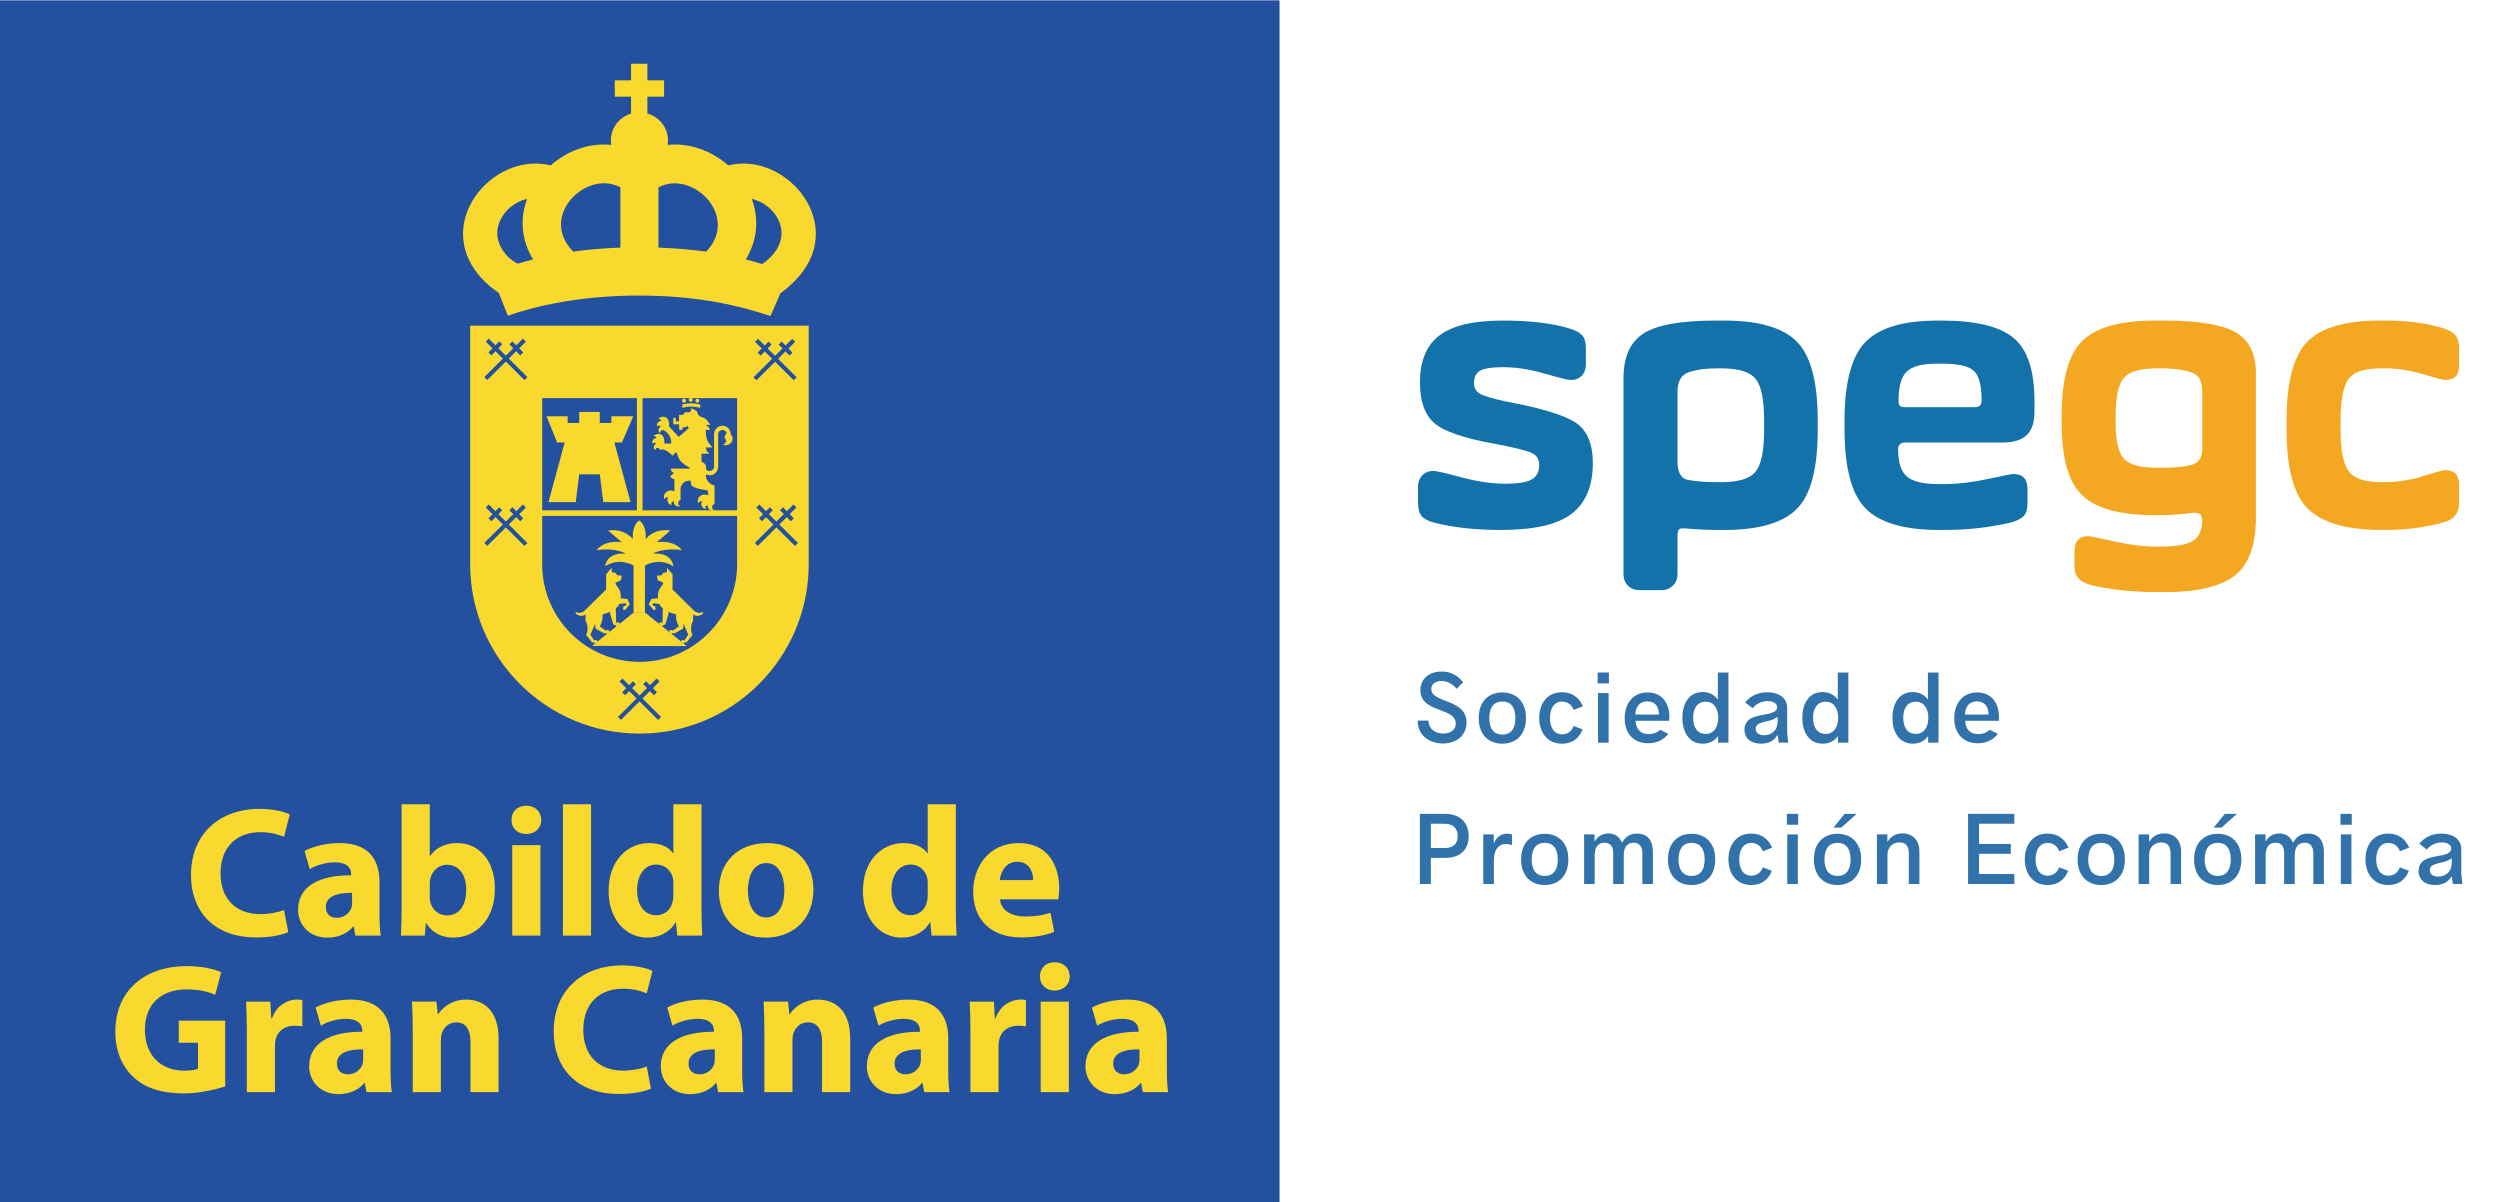 <?xml version="1.0" encoding="UTF-8" standalone="no"?>
<!-- Created with Inkscape (http://www.inkscape.org/) -->

<svg
   version="1.1"
   id="svg2"
   xml:space="preserve"
   width="1020.96"
   height="490.867"
   viewBox="0 0 1020.96 490.867"
   sodipodi:docname="SPEGC_Logo.eps"
   xmlns:inkscape="http://www.inkscape.org/namespaces/inkscape"
   xmlns:sodipodi="http://sodipodi.sourceforge.net/DTD/sodipodi-0.dtd"
   xmlns="http://www.w3.org/2000/svg"
   xmlns:svg="http://www.w3.org/2000/svg"><defs
     id="defs6" /><sodipodi:namedview
     id="namedview4"
     pagecolor="#ffffff"
     bordercolor="#666666"
     borderopacity="1.0"
     inkscape:pageshadow="2"
     inkscape:pageopacity="0.0"
     inkscape:pagecheckerboard="0" /><g
     id="g8"
     inkscape:groupmode="layer"
     inkscape:label="ink_ext_XXXXXX"
     transform="matrix(1.333,0,0,-1.333,0,490.867)"><g
       id="g10"
       transform="scale(0.1)"><path
         d="M 0,3681.48 H 3920.05 V 0 H 0 v 3681.48"
         style="fill:#2351a0;fill-opacity:1;fill-rule:evenodd;stroke:none"
         id="path12" /><path
         d="m 4715.62,2257.63 c 0,18.24 -8.33,30.94 -24.99,38.08 -16.66,7.14 -54.35,16.25 -113.06,27.37 -92.82,16.66 -153.93,37.67 -183.26,63.07 -29.37,25.38 -44.04,67.03 -44.04,124.95 0,65.85 20.03,113.84 60.1,144 40.05,30.14 104.52,45.22 193.38,45.22 84.88,0 153.91,-8.33 207.07,-24.99 17.44,-5.56 29.76,-12.49 36.9,-20.82 7.13,-8.33 10.7,-21.63 10.7,-39.87 v -48.79 c 0,-14.28 -4.16,-25.79 -12.49,-34.51 -8.33,-8.74 -19.64,-13.09 -33.92,-13.09 -7.94,0 -34.51,6.54 -79.73,19.63 -45.22,13.09 -87.67,19.64 -127.34,19.64 -34.12,0 -57.53,-3.58 -70.21,-10.71 -12.7,-7.14 -19.04,-19.84 -19.04,-38.09 0,-14.28 5.95,-24.99 17.86,-32.12 11.89,-7.15 38.07,-15.09 78.53,-23.81 111.07,-20.64 183.46,-42.84 217.19,-66.64 33.71,-23.8 50.57,-64.26 50.57,-121.39 0,-70.62 -21.42,-122.57 -64.26,-155.89 -42.83,-33.32 -115.04,-49.98 -216.58,-49.98 -80.15,0 -148.76,7.53 -205.88,22.61 -18.27,4.76 -30.94,11.49 -38.09,20.23 -7.14,8.72 -10.7,22.61 -10.7,41.65 v 48.79 c 0,13.48 4.34,24.79 13.08,33.92 8.72,9.11 20.24,13.68 34.51,13.68 7.92,0 36.3,-6.54 85.09,-19.63 48.79,-13.09 93.42,-19.64 133.88,-19.64 40.47,0 68.03,4.56 82.71,13.69 14.67,9.11 22.02,23.6 22.02,43.44"
         style="fill:#1372a9;fill-opacity:1;fill-rule:nonzero;stroke:none"
         id="path14" /><path
         d="m 5139.26,2268.33 c 0,-32.54 10.3,-51.17 30.94,-55.93 25.38,-4.76 55.13,-7.14 89.25,-7.14 h 14.28 c 52.36,0 87.27,10.71 104.73,32.14 17.44,21.42 26.18,63.85 26.18,127.33 v 29.75 c 0,62.66 -8.54,104.91 -25.59,126.74 -17.07,21.81 -52.17,32.72 -105.32,32.72 h -14.28 c -32.54,0 -59.91,-3.57 -82.12,-10.7 -25.4,-7.14 -38.07,-27.38 -38.07,-60.7 z m -48.79,-393.9 h -67.83 c -14.29,0 -26,4.57 -35.11,13.69 -9.13,9.12 -13.69,20.82 -13.69,35.1 v 600.97 c 0,65.05 20.62,110.68 61.88,136.86 41.24,26.18 114.25,39.27 218.97,39.27 h 28.56 c 104.73,0 178.51,-21.42 221.35,-64.26 42.84,-42.84 64.27,-123.38 64.27,-241.58 v -29.75 c 0,-118.22 -21.43,-198.74 -64.27,-241.58 -42.84,-42.84 -116.62,-64.26 -221.35,-64.26 h -19.04 c -29.36,0 -63.87,1.6 -103.54,4.76 -8.74,0.8 -14.48,-0.39 -17.25,-3.57 -2.78,-3.16 -4.16,-9.11 -4.16,-17.86 v -119 c 0,-14.28 -4.77,-25.98 -14.28,-35.1 -9.52,-9.12 -21.03,-13.69 -34.51,-13.69"
         style="fill:#1372a9;fill-opacity:1;fill-rule:nonzero;stroke:none"
         id="path16" /><path
         d="m 5816.39,2455.17 c 0,-7.94 1.37,-13.29 4.17,-16.07 2.77,-2.78 8.12,-4.16 16.06,-4.16 h 213.02 c 14.28,0 21.42,6.73 21.42,20.23 0,45.22 -7.74,75.37 -23.21,90.44 -15.47,15.07 -47.8,22.62 -96.98,22.62 h -17.85 c -44.45,0 -74.98,-8.15 -91.64,-24.4 -16.66,-16.27 -24.99,-45.81 -24.99,-88.66 z m 123.77,-396.28 c -106.33,0 -181.1,21.81 -224.33,65.45 -43.25,43.62 -64.85,124.96 -64.85,243.96 v 23.8 c 0,118.21 21.41,199.13 64.25,242.77 42.85,43.62 116.63,65.45 221.35,65.45 h 11.91 c 103.92,0 177.31,-17.66 220.15,-52.95 42.84,-35.32 64.27,-100.17 64.27,-194.58 v -29.75 c 0,-34.92 -8.14,-59.71 -24.4,-74.37 -16.27,-14.7 -41.06,-22.02 -74.38,-22.02 h -297.51 c -14.28,0 -21.42,-7.14 -21.42,-21.42 0,-39.68 8.92,-67.24 26.77,-82.71 17.85,-15.47 50.58,-23.21 98.19,-23.21 h 17.85 c 38.86,0 82.5,5.15 130.9,15.47 48.39,10.31 74.57,15.47 78.54,15.47 29.35,0 44.03,-15.08 44.03,-45.22 v -45.22 c 0,-18.26 -4.16,-31.35 -12.5,-39.27 -8.33,-7.94 -21.23,-14.28 -38.67,-19.04 -64.25,-15.08 -131.71,-22.61 -202.3,-22.61 h -17.85"
         style="fill:#1372a9;fill-opacity:1;fill-rule:nonzero;stroke:none"
         id="path18" /><path
         d="m 6716.06,2258.82 c 20.61,6.33 30.93,22.6 30.93,48.79 v 170.17 c 0,20.63 -2.97,35.7 -8.92,45.23 -5.95,9.51 -16.87,16.66 -32.73,21.42 -23.02,6.33 -49.98,9.51 -80.92,9.51 h -14.28 c -52.37,0 -86.88,-9.72 -103.54,-29.15 -16.66,-19.45 -24.99,-58.52 -24.99,-117.22 v -19.04 c 0,-55.54 8.33,-92.64 24.99,-111.27 16.66,-18.65 51.17,-27.96 103.54,-27.96 h 14.28 c 39.66,0 70.21,3.15 91.64,9.52 z m -105.92,-390.35 c -76.97,0 -144.8,7.15 -203.5,21.43 -17.46,4.77 -30.34,11.5 -38.67,20.24 -8.33,8.73 -12.5,22.2 -12.5,40.44 v 44.05 c 0,30.15 14.67,45.22 44.03,45.22 3.96,0 29.75,-5.36 77.36,-16.07 47.59,-10.72 91.63,-16.07 132.09,-16.07 h 8.33 c 46,0 78.73,5.35 98.18,16.07 19.43,10.71 29.93,30.75 31.53,60.1 0,11.9 -2.18,19.63 -6.54,23.2 -4.37,3.57 -12.5,4.95 -24.39,4.17 -34.93,-4.76 -67.45,-7.14 -97.59,-7.14 h -16.66 c -104.73,0 -178.51,19.82 -221.35,59.5 -42.84,39.66 -64.26,113.83 -64.26,222.54 v 22.61 c 0,112.64 21.42,189.4 64.26,230.28 42.84,40.85 116.62,61.28 221.35,61.28 h 35.7 c 103.13,-0.8 174.53,-13.3 214.21,-37.48 39.66,-24.21 59.5,-65.27 59.5,-123.17 v -441.51 c 0,-86.46 -21.82,-146.38 -65.45,-179.7 -43.64,-33.32 -114.25,-49.99 -211.83,-49.99 h -23.8"
         style="fill:#f4a821;fill-opacity:1;fill-rule:nonzero;stroke:none"
         id="path20" /><path
         d="m 7306.32,2058.89 h -9.51 c -106.33,0 -181.49,21.42 -225.52,64.26 -44.03,42.84 -66.05,123.36 -66.05,241.58 v 29.75 c 0,118.2 21.42,198.74 64.26,241.58 42.84,42.84 116.62,64.26 221.35,64.26 h 15.47 c 69.8,0 129.72,-7.94 179.7,-23.8 17.44,-5.56 29.75,-12.7 36.89,-21.42 7.14,-8.74 10.71,-21.83 10.71,-39.27 v -55.93 c 0,-27.78 -14.28,-41.65 -42.84,-41.65 -5.56,0 -28.17,5.94 -67.83,17.85 -39.69,11.9 -78.55,17.84 -116.63,17.84 h -11.9 c -50.78,0 -84.1,-11.11 -99.96,-33.32 -15.89,-22.21 -23.81,-65.45 -23.81,-129.71 v -23.8 c 0,-63.48 8.33,-106.33 25,-128.53 16.66,-22.21 49.58,-33.32 98.77,-33.32 h 11.9 c 38.87,0 77.95,6.14 117.23,18.45 39.26,12.29 61.67,18.44 67.23,18.44 28.56,0 42.84,-14.69 42.84,-44.03 V 2141 c 0,-30.16 -15.07,-49.59 -45.22,-58.31 -54.74,-15.88 -115.43,-23.8 -182.08,-23.8"
         style="fill:#f4a821;fill-opacity:1;fill-rule:nonzero;stroke:none"
         id="path22" /><path
         d="m 2034.57,3436.33 v -50.1 h -51.26 v -51.46 c 36.48,-10.54 63.2,-43.09 63.2,-83 0,-4.49 -0.34,-8.94 -1.02,-13.26 67.86,7.14 135.03,-18.58 185.6,-62.76 179.94,44.72 372.8,-186.62 202.21,-355.61 0,0 -12.22,-12.09 -20.62,-19.21 -7.08,-6.07 -18.06,-14.24 -21.78,-17.04 l -30.36,-69.56 c -96.13,31.77 -221.44,62.35 -401.65,62.61 -179.34,0.27 -319.44,-32.26 -403.11,-61.62 l -27.71,69.78 c -3.41,2.38 -15.92,11.21 -23.93,17.76 -7.86,6.44 -19.47,17.28 -19.47,17.28 -170.63,168.99 22.23,400.33 202.18,355.61 50.56,44.18 117.74,69.9 185.6,62.76 -0.67,4.32 -1.03,8.77 -1.03,13.26 0,39.41 26.04,71.64 61.85,82.61 v 51.85 h -49.81 v 50.1 h 49.81 v 50.9 h 50.04 v -50.9 z m 299.9,-562.86 c 4.11,2.62 8.81,5.82 12.32,8.64 5.43,4.39 13.16,12.07 13.16,12.07 74.07,73.3 16.07,162.27 -56.96,179.09 21.54,-57.61 19.78,-123.36 -18.22,-185.61 17.2,-4.41 33.74,-9.16 49.7,-14.19 z m -171.13,38 c 104.54,108.19 -42.61,252.66 -146.03,196.9 V 2923.8 c 52.95,-1.83 101.41,-6.11 146.03,-12.33 z m -577.25,-36.88 c 15.16,4.51 30.87,8.86 47.15,12.97 -38.03,62.26 -39.84,128.04 -18.32,185.71 -72.96,-16.82 -130.96,-105.79 -56.94,-179.09 0,0 7.49,-6.79 12.73,-10.52 4.57,-3.25 11.32,-6.93 15.38,-9.07 z m 314.55,49.3 v 184.5 c -103.96,56.2 -252.05,-88.46 -144.4,-196.86 44.07,6.22 91.97,10.57 144.4,12.36"
         style="fill:#f9d92d;fill-opacity:1;fill-rule:nonzero;stroke:none"
         id="path24" /><path
         d="m 1448.34,1954.04 c 0,5.21 0,722.72 0,722.72 h 1021.41 c 0,0 0,-712.91 0,-722.72 0,-282.33 -228.06,-511.24 -510.36,-511.24 -282.39,0 -511.05,228.91 -511.05,511.24"
         style="fill:#f9d92d;fill-opacity:1;fill-rule:nonzero;stroke:none"
         id="path26" /><path
         d="m 1456.23,2668.87 v -714.84 c 0,-277.54 225.72,-503.35 503.16,-503.35 277.07,0 502.48,225.81 502.48,503.35 v 714.84 z m 503.16,-1233.96 c -286.14,0 -518.93,232.88 -518.93,519.12 v 730.61 h 1037.18 v -730.61 c 0,-286.24 -232.48,-519.12 -518.25,-519.12"
         style="fill:#f9d92d;fill-opacity:1;fill-rule:nonzero;stroke:none"
         id="path28" /><path
         d="m 1643.88,2480.02 h 631.61 l 0.05,-525.18 c 0,-174.38 -141.34,-317.37 -315.84,-317.37 -174.44,0 -315.84,141.39 -315.84,315.83 v 1.54 l 0.02,525.18"
         style="fill:#f9d92d;fill-opacity:1;fill-rule:nonzero;stroke:none"
         id="path30" /><path
         d="M 1966.66,2101.74 H 1661.11 V 1953.3 c 0,-164.9 133.67,-298.59 298.59,-298.59 164.83,0 298.6,135.18 298.6,300.13 v 146.9 h -291.64"
         style="fill:#2351a0;fill-opacity:1;fill-rule:nonzero;stroke:none"
         id="path32" /><path
         d="m 2012.72,1918.82 13.81,1.24 5.15,7.24 11.57,2.29 v 13.21 l 17.13,-19.5 v -46.99 l 67.07,-65.9 c 4.21,-3.19 7.18,-4.49 12.4,-5.41 5.64,-0.98 7.13,0.34 12.53,2.2 1.76,-0.2 2.21,-2.56 0.88,-4.36 -1.91,-2.93 -5.09,-4.35 -8.94,-5.74 -4.72,-1.68 -9.19,-1.97 -13.3,-0.69 -3.21,0.96 -4.94,1.69 -7.6,3.67 v -19.67 c -4.26,-7.51 -5.73,-12.68 -6.08,-21.36 -0.35,-8.65 0.77,-14 4.48,-21.82 l -18.5,-23.02 c -1.83,0.56 -3.11,0.56 -4.93,0 -2.04,-0.73 -3.19,-1.69 -4.23,-3.48 l -7.71,6.52 c 0.56,1.93 1.65,3.06 3.55,3.77 2.34,0.82 4.43,1.6 6.22,-1.69 l 12.26,18.81 -14.32,33.57 -1.4,-15.27 -26.98,-14.83 c -1.26,1.44 -2.94,1.89 -4.7,1.27 -1.69,-0.57 -2.66,-1.8 -2.87,-3.55 l -8.52,7.62 c 0.27,2.41 1.52,4.09 3.79,4.96 2.63,0.99 5.97,0.85 6.9,-2.06 l 19.2,13.12 c -3.24,8.03 -6.33,14.03 -7.51,20.9 -0.99,6.02 -0.9,10.82 -0.67,16.44 -7.5,1.62 -11.71,2.91 -18.82,5.85 -2.97,1.23 -2.62,0.68 -5.5,2.16 l 1.74,-3.77 -10.54,-35.62 c -1.98,0.09 -3.22,-0.2 -4.92,-1.2 -1.95,-1.16 -3.77,-2.13 -4.63,-4.21 l -9.53,7.78 c 0.26,2.58 1.21,4.25 3.75,4.83 1.92,0.43 3.64,-0.43 4.72,-1.95 1.01,0.21 1.35,0.3 1.92,0.39 l 1.18,44.33 c -2.9,1.9 -4.41,3.32 -6.56,6.07 -1.95,2.51 -2.85,4.1 -4.03,7.04 l -18.73,2.39 -3.1,-3.34 3.33,-5.17 5.2,-0.22 1.83,-11.7 h -6.79 l -14.36,17.32 8.05,16.21 20.14,2.07 c -0.72,7.62 -0.4,12.12 1.36,19.53 2.81,12.14 12.24,16.7 15.16,28.12 l -17.24,7.55 -2.31,14.05"
         style="fill:#f9d92d;fill-opacity:1;fill-rule:evenodd;stroke:none"
         id="path34" /><path
         d="m 1957.92,2087.78 c 0,0 -22.13,-12.72 -19.07,-57.08 0,0 -24.36,34.31 -75.7,26.36 l 41.48,-35.48 c -56.32,6.6 -76.8,-24.49 -76.8,-24.49 59.81,8.37 89.4,-10.91 89.4,-10.91 -61.17,4.61 -63.07,-38.44 -63.07,-38.44 44.1,28.31 86.86,2.24 86.86,2.24 l 0.08,-144.68 h 34.75 l 0.09,144.68 c 0,0 42.74,26.07 86.85,-2.24 0,0 -1.89,43.05 -63.06,38.44 0,0 29.57,19.28 89.41,10.91 0,0 -20.5,31.09 -76.83,24.49 l 41.48,35.48 c -51.33,7.95 -75.67,-26.36 -75.67,-26.36 3.05,44.36 -19.12,57.08 -19.12,57.08 h -1.08"
         style="fill:#f9d92d;fill-opacity:1;fill-rule:evenodd;stroke:none"
         id="path36" /><path
         d="m 1904.62,1918.82 -13.8,1.24 -5.17,7.24 -11.57,2.29 v 13.21 l -17.1,-19.5 v -46.99 l -67.07,-65.9 c -4.21,-3.19 -7.24,-4.49 -12.43,-5.41 -5.61,-0.98 -7.11,0.34 -12.49,2.2 -1.77,-0.2 -2.24,-2.56 -0.89,-4.36 1.93,-2.93 5.11,-4.35 8.91,-5.74 4.75,-1.68 9.24,-1.97 13.33,-0.69 3.17,0.96 4.94,1.69 7.56,3.67 v -19.67 c 4.3,-7.51 5.77,-12.68 6.11,-21.36 0.33,-8.65 -0.76,-14 -4.48,-21.82 l 18.49,-23.02 c 1.85,0.56 3.12,0.56 4.93,0 2.04,-0.73 3.17,-1.69 4.26,-3.48 l 7.67,6.52 c -0.54,1.93 -1.62,3.06 -3.55,3.77 -2.34,0.82 -4.4,1.6 -6.21,-1.69 l -12.25,18.81 14.34,33.57 1.38,-15.27 26.99,-14.83 c 1.24,1.44 2.92,1.89 4.7,1.27 1.68,-0.57 2.63,-1.8 2.85,-3.55 l 8.52,7.62 c -0.24,2.41 -1.53,4.09 -3.8,4.96 -2.58,0.99 -5.94,0.85 -6.87,-2.06 l -19.2,13.12 c 3.23,8.03 6.32,14.03 7.47,20.9 1.02,6.02 0.93,10.82 0.72,16.44 7.51,1.62 11.69,2.91 18.81,5.85 2.97,1.23 2.6,0.68 5.48,2.16 l -1.72,-3.77 10.53,-35.62 c 1.99,0.09 3.23,-0.2 4.91,-1.2 1.96,-1.16 3.77,-2.13 4.63,-4.21 l 9.55,7.78 c -0.26,2.58 -1.21,4.25 -3.77,4.83 -1.9,0.43 -3.62,-0.43 -4.72,-1.95 -1.03,0.21 -1.33,0.3 -1.92,0.39 l -1.15,44.33 c 2.88,1.9 4.39,3.32 6.55,6.07 1.93,2.51 2.84,4.1 4,7.04 l 18.75,2.39 3.08,-3.34 -3.34,-5.17 -5.16,-0.22 -1.87,-11.7 h 6.81 l 14.31,17.32 -8,16.21 -20.12,2.07 c 0.71,7.62 0.4,12.12 -1.36,19.53 -2.83,12.14 -12.3,16.7 -15.14,28.12 l 17.21,7.55 2.3,14.05"
         style="fill:#f9d92d;fill-opacity:1;fill-rule:evenodd;stroke:none"
         id="path38" /><path
         d="m 2104.05,1703.08 -290.06,0.63 127.34,102.11 h 34.7 l 128.02,-102.74"
         style="fill:#f9d92d;fill-opacity:1;fill-rule:nonzero;stroke:none"
         id="path40" /><path
         d="m 1968.52,2462.72 h 289.74 V 2119 h -289.74 v 343.72"
         style="fill:#2351a0;fill-opacity:1;fill-rule:nonzero;stroke:none"
         id="path42" /><path
         d="m 1661.15,2462.72 h 290.1 V 2119 h -290.1 v 343.72"
         style="fill:#2351a0;fill-opacity:1;fill-rule:nonzero;stroke:none"
         id="path44" /><path
         d="m 1893.22,1485.98 118.38,117.69 9.09,-9.06 -118.41,-117.75 -9.06,9.12"
         style="fill:#2351a0;fill-opacity:1;fill-rule:nonzero;stroke:none"
         id="path46" /><path
         d="m 1979.36,1595.37 33.17,-33.92 -9.17,-8.99 -33.14,33.93 9.14,8.98"
         style="fill:#2351a0;fill-opacity:1;fill-rule:nonzero;stroke:none"
         id="path48" /><path
         d="m 1906.9,1603.67 118.37,-117.72 -9.04,-9.09 -118.38,117.73 9.05,9.08"
         style="fill:#2351a0;fill-opacity:1;fill-rule:nonzero;stroke:none"
         id="path50" /><path
         d="m 1948.29,1586.39 -33.1,-33.93 -9.2,8.96 33.12,33.95 9.18,-8.98"
         style="fill:#2351a0;fill-opacity:1;fill-rule:nonzero;stroke:none"
         id="path52" /><path
         d="m 1806.05,2420.35 h -31.44 v -33.94 h -35.57 v 20.71 h -64.54 l 32.27,-80.27 h 23.17 l -49.65,-182.75 h 83.6 l 10.72,85.11 h 31.44 31.43 l 10.74,-85.11 h 83.58 l -49.68,182.75 h 23.25 l 34.75,80.27 h -67.05 v -20.71 h -35.59 v 33.94 h -31.43"
         style="fill:#f9d92d;fill-opacity:1;fill-rule:evenodd;stroke:none"
         id="path54" /><path
         d="m 2035.06,2323.57 h 21.24 c 0.49,9.1 -0.78,14.77 -5.09,22.78 -4,7.55 -7.67,11.5 -14.83,16.15 -2.53,2.26 -5.27,2.75 -8.51,1.71 -4.17,-1.33 -6.6,-5.26 -5.93,-9.59 -3,3.23 -5.06,7.05 -4.23,12.51 0.57,3.74 3.03,6.47 6.76,8.26 -1.16,2.17 -3.02,3.26 -5.5,3.21 -2.5,-0.07 -4.29,-1.27 -5.35,-3.53 -1.69,4.52 -1.23,8.33 1.55,12.27 2.73,3.88 6.02,5.6 10.76,5.63 -0.45,2.13 -1.27,3.41 -3.04,4.64 -2.06,1.51 -3.95,1.84 -6.44,1.18 5.26,6.22 13.32,8.27 21.15,6.03 13.48,-3.86 12.6,-24.28 11.72,-28.41 l 30.05,-32.59 31,26.88 -3.82,6.33 c -2.65,-1.59 -4.29,-2.3 -7.23,-3.16 -3.22,-0.96 -5.16,-1.23 -8.55,-1.27 v -6.95 h -10.14 v 16.78 h -18 v 19.78 l 7.6,0.14 v -10.78 h 10.1 v 19.62 h 12.01 l 6,8.22 h 15.19 c 0,0 2.43,2.83 3.3,5.05 1.17,2.77 1.13,7.6 1.13,7.6 l 16.73,-8.85 c 0,0 2.27,-8.13 5.4,-12.34 5.68,-7.71 14.15,-5.8 21.52,-12.03 6.97,-5.83 14.87,-18 14.87,-18 h -14.87 c 0,0 6.07,-3.36 8.83,-6.64 2.52,-3.02 4.74,-8.86 4.74,-8.86 h -12.95 c 0,0 -0.26,-19.07 4.13,-30.06 4.11,-10.45 16.42,-23.7 16.42,-23.7 h -20.27 c 0,0 0.62,-6.06 2.25,-9.5 2.29,-4.71 9.15,-9.79 9.15,-9.79 h -24.65 v -24.68 c 0,0 8.36,-3.08 11.38,-7.94 3.55,-5.67 2.56,-15.44 2.56,-15.44 3.25,-3.62 6.73,-4.99 11.6,-4.57 6.95,0.62 12.76,5.35 12.75,12.44 v 100.27 c 0,14.55 12.63,26.51 27.18,25.63 13.84,-0.87 24.38,-12.38 24.02,-26.27 4.47,-4.74 6.04,-9.34 5.39,-15.79 -1.28,-13.09 -18.2,-22.06 -29.72,-15.84 5.24,1.67 8.32,4.84 9.81,10.12 1.62,5.81 -5.58,9.03 -4.13,14.88 1.05,4.21 2.74,6.68 6.34,9.19 -1.1,5.92 -5.11,9.84 -11.07,10.72 -7.54,1.15 -14.75,-4.7 -15.19,-12.32 V 2252.1 c -0.39,-9.33 -5.53,-18.32 -14.86,-23.47 -6.56,-3.62 -15.7,-2.41 -22.6,0.33 -0.38,-8.87 1.11,-15.25 6.77,-21.76 6.33,-7.21 11.52,-9.98 19.63,-12.64 v -56.17 c -3.91,-1.02 -6.3,-3.45 -7.23,-7.4 -1.24,-5.11 1.42,-10.1 6.37,-11.9 -5.21,-1.22 -10.35,-1.03 -15.52,3.13 -3.55,2.82 -4.96,7 -4.48,11.96 -3.04,0.09 -5.24,-1.21 -6.65,-3.81 -1.45,-2.64 -1.29,-5.21 0.41,-7.65 -5.71,0.93 -9.35,3.71 -11.76,8.96 -2.4,5.13 -2.22,9.58 0.57,14.5 -2.45,0.84 -4.31,0.75 -6.66,-0.35 -2.77,-1.27 -4.27,-3.02 -5.04,-5.98 -3.28,9.19 -0.54,18.19 7.36,23.92 7.56,5.5 20.18,3.79 23.95,0.43 l -2.52,15.82 c -7.11,1.35 -35.83,4.39 -47.11,13.1 -4.58,3.51 -4.12,9.75 -4.12,16.3 -8.15,1.11 -15.86,-0.24 -22.77,-6.35 -5.38,-4.73 -7.73,-9.03 -8.86,-16.11 l -0.08,-35.97 c -3.85,-1.22 -6.11,-3.71 -6.98,-7.67 -1.13,-5.14 1.5,-10 6.38,-11.9 -5.16,-1.22 -10.36,-1.04 -15.51,3.09 -3.55,2.86 -4.95,7 -4.48,11.96 -2.99,0.12 -5.23,-1.18 -6.64,-3.8 -1.41,-2.62 -1.29,-5.21 0.41,-7.63 -5.68,0.92 -9.34,3.7 -11.78,8.92 -2.4,5.16 -2.17,9.61 0.59,14.55 -2.45,0.82 -4.26,0.72 -6.67,-0.36 -2.76,-1.24 -4.23,-3.03 -5.03,-5.99 -3.33,9.17 -0.57,18.21 7.36,23.92 7.44,5.35 19.69,3.9 23.47,0.53 v 37.55 c -3.08,0.46 -4.84,1.16 -7.42,2.92 -2.69,1.86 -4.01,3.37 -5.56,6.27 l 12.66,10.1 c 0,0 -5.46,0.91 -7.27,3.5 -3.26,4.61 -3.14,9.81 -3.14,9.81 h 56.96 v 3.61 c -11.93,5.89 -16.02,8.74 -26.32,18.2 -5.73,5.27 -12.49,23.37 -12.96,28.14 -2.87,-0.94 -4.44,-1.82 -6.76,-3.73 -2.54,-2.13 -3.62,-4.5 -5.25,-6.71 -9.11,8.42 -18.74,16.03 -26.24,18.33 -5.45,1.68 -8.96,1.24 -14.57,0.31 0,1.38 0.16,2.07 -0.23,3.12 -2.53,2.27 -3.87,3.15 -7.1,2.11 -4.16,-1.31 -6.1,-3.83 -5.45,-8.16 -3.03,3.24 -5.04,7.05 -4.22,12.49 0.57,3.75 2.97,6.49 6.77,8.24 -1.15,2.21 -3.02,3.28 -5.51,3.22 -2.5,-0.07 -4.31,-1.25 -5.34,-3.51 -1.69,4.5 -1.25,8.3 1.54,12.26 2.71,3.87 6.01,5.59 10.76,5.62 -0.45,2.13 -1.29,3.4 -3.05,4.66 -2.07,1.5 -3.98,1.83 -6.41,1.16 5.21,6.25 13.31,8.27 21.14,6.03 13.47,-3.85 12.81,-24.44 11.93,-28.58"
         style="fill:#f9d92d;fill-opacity:1;fill-rule:evenodd;stroke:none"
         id="path56" /><path
         d="m 2090.46,2443.2 c 0,0 15.81,3.71 26.09,3.82 11.21,0.16 28.61,-3.82 28.61,-3.82 v -10.18 c 0,0 -17.4,3.97 -28.61,3.85 -10.28,-0.15 -26.09,-3.85 -26.09,-3.85 v 10.18"
         style="fill:#f9d92d;fill-opacity:1;fill-rule:evenodd;stroke:none"
         id="path58" /><path
         d="m 2089.81,2454.94 c 0,3.36 2.71,6.07 6.06,6.07 3.3,0 6.03,-2.71 6.03,-6.07 0,-3.31 -2.73,-6.03 -6.03,-6.03 -3.35,0 -6.06,2.72 -6.06,6.03"
         style="fill:#f9d92d;fill-opacity:1;fill-rule:nonzero;stroke:none"
         id="path60" /><path
         d="m 2110.17,2457.51 c 0,3.34 2.7,6.03 6.06,6.03 3.32,0 6.02,-2.69 6.02,-6.03 0,-3.33 -2.7,-6.04 -6.02,-6.04 -3.36,0 -6.06,2.71 -6.06,6.04"
         style="fill:#f9d92d;fill-opacity:1;fill-rule:nonzero;stroke:none"
         id="path62" /><path
         d="m 2130.53,2454.94 c 0,3.36 2.68,6.07 6.02,6.07 3.35,0 6.05,-2.71 6.05,-6.07 0,-3.31 -2.7,-6.03 -6.05,-6.03 -3.34,0 -6.02,2.72 -6.02,6.03"
         style="fill:#f9d92d;fill-opacity:1;fill-rule:nonzero;stroke:none"
         id="path64" /><path
         d="m 1483.67,2527.19 118.4,117.7 9.05,-9.09 -118.39,-117.75 -9.06,9.14"
         style="fill:#2351a0;fill-opacity:1;fill-rule:nonzero;stroke:none"
         id="path66" /><path
         d="m 1569.84,2636.56 33.12,-33.91 -9.17,-8.99 -33.18,33.95 9.23,8.95"
         style="fill:#2351a0;fill-opacity:1;fill-rule:nonzero;stroke:none"
         id="path68" /><path
         d="m 1606.67,2518.05 -118.4,117.74 9.05,9.1 118.41,-117.72 -9.06,-9.12"
         style="fill:#2351a0;fill-opacity:1;fill-rule:nonzero;stroke:none"
         id="path70" /><path
         d="m 1538.73,2627.59 -33.12,-33.96 -9.2,8.99 33.14,33.94 9.18,-8.97"
         style="fill:#2351a0;fill-opacity:1;fill-rule:nonzero;stroke:none"
         id="path72" /><path
         d="m 2308.59,2526.55 118.4,117.72 9.06,-9.09 -118.41,-117.74 -9.05,9.11"
         style="fill:#2351a0;fill-opacity:1;fill-rule:nonzero;stroke:none"
         id="path74" /><path
         d="m 2394.76,2635.95 33.14,-33.94 -9.2,-8.96 -33.12,33.93 9.18,8.97"
         style="fill:#2351a0;fill-opacity:1;fill-rule:nonzero;stroke:none"
         id="path76" /><path
         d="m 2431.57,2517.44 -118.38,117.74 9.06,9.09 118.4,-117.73 -9.08,-9.1"
         style="fill:#2351a0;fill-opacity:1;fill-rule:nonzero;stroke:none"
         id="path78" /><path
         d="m 2363.67,2626.98 -33.17,-33.93 -9.16,8.94 33.13,33.96 9.2,-8.97"
         style="fill:#2351a0;fill-opacity:1;fill-rule:nonzero;stroke:none"
         id="path80" /><path
         d="m 1483.67,2019 118.4,117.73 9.05,-9.1 -118.39,-117.73 -9.06,9.1"
         style="fill:#2351a0;fill-opacity:1;fill-rule:nonzero;stroke:none"
         id="path82" /><path
         d="m 1569.84,2128.4 33.12,-33.96 -9.17,-8.96 -33.18,33.95 9.23,8.97"
         style="fill:#2351a0;fill-opacity:1;fill-rule:nonzero;stroke:none"
         id="path84" /><path
         d="m 1606.67,2009.9 -118.4,117.71 9.05,9.11 118.41,-117.73 -9.06,-9.09"
         style="fill:#2351a0;fill-opacity:1;fill-rule:nonzero;stroke:none"
         id="path86" /><path
         d="m 1538.73,2119.42 -33.12,-33.94 -9.2,8.96 33.14,33.96 9.18,-8.98"
         style="fill:#2351a0;fill-opacity:1;fill-rule:nonzero;stroke:none"
         id="path88" /><path
         d="m 2312.54,2019 118.41,117.73 9.04,-9.1 -118.41,-117.73 -9.04,9.1"
         style="fill:#2351a0;fill-opacity:1;fill-rule:nonzero;stroke:none"
         id="path90" /><path
         d="m 2398.7,2128.4 33.18,-33.96 -9.23,-8.96 -33.17,33.95 9.22,8.97"
         style="fill:#2351a0;fill-opacity:1;fill-rule:nonzero;stroke:none"
         id="path92" /><path
         d="m 2435.56,2009.9 -118.45,117.71 9.1,9.11 118.39,-117.73 -9.04,-9.09"
         style="fill:#2351a0;fill-opacity:1;fill-rule:nonzero;stroke:none"
         id="path94" /><path
         d="m 2367.6,2119.42 -33.13,-33.94 -9.19,8.96 33.15,33.96 9.17,-8.98"
         style="fill:#2351a0;fill-opacity:1;fill-rule:nonzero;stroke:none"
         id="path96" /><path
         d="m 883.199,826.879 c -15.871,-7.938 -51.582,-16.438 -98.054,-16.438 -132.059,0 -200.071,82.18 -200.071,190.999 0,130.36 92.949,202.9 208.571,202.9 44.781,0 78.781,-9.07 94.089,-17 l -17.566,-68.58 c -17.578,7.38 -41.945,14.17 -72.551,14.17 -68.582,0 -121.859,-41.37 -121.859,-126.39 0,-76.509 45.34,-124.681 122.422,-124.681 26.078,0 54.98,5.661 71.988,12.473 l 13.031,-67.453"
         style="fill:#f9d92d;fill-opacity:1;fill-rule:nonzero;stroke:none"
         id="path98" /><path
         d="m 1078.67,947.031 c -45.34,0.571 -80.482,-10.199 -80.482,-43.64 0,-22.102 14.742,-32.871 34.012,-32.871 21.54,0 39.1,14.171 44.77,31.742 1.14,4.527 1.7,9.629 1.7,14.738 z m 10.2,-130.922 -5.09,27.77 h -1.71 c -18.14,-22.098 -46.47,-34.008 -79.35,-34.008 -56.107,0 -89.544,40.809 -89.544,85.02 0,71.98 64.609,106.549 162.664,105.979 v 3.97 c 0,14.74 -7.94,35.7 -50.45,35.7 -28.331,0 -58.374,-9.62 -76.507,-20.96 l -15.871,55.55 c 19.273,10.76 57.246,24.37 107.688,24.37 92.38,0 121.86,-54.41 121.86,-119.59 v -96.359 c 0,-26.629 1.13,-52.129 3.96,-67.442 h -77.65"
         style="fill:#f9d92d;fill-opacity:1;fill-rule:nonzero;stroke:none"
         id="path100" /><path
         d="m 1316.67,934 c 0,-5.668 0.56,-10.781 1.7,-15.309 5.67,-23.242 25.5,-40.812 50.44,-40.812 36.84,0 59.51,28.34 59.51,78.223 0,43.078 -19.27,77.078 -59.51,77.078 -23.24,0 -44.77,-17.57 -50.44,-42.5 -1.14,-5.098 -1.7,-10.2 -1.7,-15.879 z m -88.42,-117.891 c 1.13,18.129 2.27,51.582 2.27,82.75 v 319.651 h 86.15 v -158.12 h 1.13 c 16.44,23.8 45.34,39.11 83.88,39.11 66.31,0 115.05,-54.98 114.49,-140 0,-99.762 -63.48,-149.629 -126.96,-149.629 -32.3,0 -63.47,11.91 -83.31,44.777 h -1.14 l -3.39,-38.539 h -73.12"
         style="fill:#f9d92d;fill-opacity:1;fill-rule:nonzero;stroke:none"
         id="path102" /><path
         d="m 1569.39,816.109 v 277.151 h 86.15 V 816.109 Z m 88.98,354.231 c 0,-23.8 -18.14,-43.08 -46.48,-43.08 -27.2,0 -45.34,19.28 -44.77,43.08 -0.57,24.93 17.57,43.64 45.34,43.64 27.77,0 45.34,-18.71 45.91,-43.64"
         style="fill:#f9d92d;fill-opacity:1;fill-rule:nonzero;stroke:none"
         id="path104" /><path
         d="m 1724.65,1218.51 h 86.15 V 816.109 h -86.15 v 402.401"
         style="fill:#f9d92d;fill-opacity:1;fill-rule:nonzero;stroke:none"
         id="path106" /><path
         d="m 2062.97,975.941 c 0,4.539 -0.56,10.758 -1.12,15.301 -5.11,23.228 -23.81,42.508 -50.45,42.508 -39.11,0 -59.51,-35.141 -59.51,-78.789 0,-47.031 23.24,-76.512 58.94,-76.512 24.93,0 44.78,17 49.88,41.379 1.7,6.231 2.26,12.461 2.26,19.844 z m 86.16,242.569 V 898.859 c 0,-31.168 1.14,-64.05 2.26,-82.75 h -76.51 l -3.97,40.813 h -1.13 c -17.57,-31.172 -51.02,-47.051 -86.72,-47.051 -65.74,0 -118.45,56.109 -118.45,142.258 -0.57,93.521 57.8,147.371 124.12,147.371 34.01,0 60.65,-11.91 73.12,-31.18 h 1.12 v 150.19 h 86.16"
         style="fill:#f9d92d;fill-opacity:1;fill-rule:nonzero;stroke:none"
         id="path108" /><path
         d="m 2291.32,954.961 c 0,-47.602 19.84,-83.301 56.68,-83.301 33.45,0 54.97,33.43 54.97,83.301 0,41.379 -15.86,83.319 -54.97,83.319 -41.37,0 -56.68,-42.51 -56.68,-83.319 z m 200.64,2.848 c 0,-101.457 -71.98,-147.938 -146.23,-147.938 -81.05,0 -143.39,53.289 -143.39,142.828 0,89.551 58.94,146.801 147.92,146.801 85.03,0 141.7,-58.39 141.7,-141.691"
         style="fill:#f9d92d;fill-opacity:1;fill-rule:nonzero;stroke:none"
         id="path110" /><path
         d="m 2842.15,975.941 c 0,4.539 -0.57,10.758 -1.13,15.301 -5.11,23.228 -23.81,42.508 -50.45,42.508 -39.1,0 -59.51,-35.141 -59.51,-78.789 0,-47.031 23.24,-76.512 58.94,-76.512 24.95,0 44.78,17 49.88,41.379 1.7,6.231 2.27,12.461 2.27,19.844 z m 86.14,242.569 V 898.859 c 0,-31.168 1.14,-64.05 2.27,-82.75 h -76.51 l -3.97,40.813 h -1.13 c -17.57,-31.172 -51,-47.051 -86.72,-47.051 -65.74,0 -118.45,56.109 -118.45,142.258 -0.56,93.521 57.8,147.371 124.12,147.371 34,0 60.64,-11.91 73.12,-31.18 h 1.13 v 150.19 h 86.14"
         style="fill:#f9d92d;fill-opacity:1;fill-rule:nonzero;stroke:none"
         id="path112" /><path
         d="m 3165.15,986.129 c 0,20.981 -9.07,56.121 -48.75,56.121 -36.27,0 -51,-32.88 -53.27,-56.121 z m -101.45,-58.93 c 2.82,-35.719 37.97,-52.719 78.2,-52.719 29.48,0 53.29,3.969 76.53,11.352 l 11.33,-58.383 c -28.33,-11.34 -62.92,-17.008 -100.33,-17.008 -94.08,0 -147.92,54.411 -147.92,141.129 0,70.28 43.64,147.93 139.99,147.93 89.55,0 123.56,-69.72 123.56,-138.301 0,-14.738 -1.7,-27.769 -2.84,-34 H 3063.7"
         style="fill:#f9d92d;fill-opacity:1;fill-rule:nonzero;stroke:none"
         id="path114" /><path
         d="m 689.969,354.172 c -26.645,-9.063 -77.082,-21.531 -127.528,-21.531 -69.711,0 -120.156,17.57 -155.293,51.57 -35.144,32.879 -54.41,82.75 -53.847,138.871 0.566,126.957 92.949,199.496 218.207,199.496 49.308,0 87.281,-9.637 105.984,-18.699 L 659.355,634.73 c -20.964,9.071 -47.039,16.442 -88.976,16.442 -71.984,0 -126.395,-40.813 -126.395,-123.563 0,-78.789 49.313,-125.257 120.157,-125.257 19.839,0 35.703,2.269 42.511,5.668 v 79.921 h -58.945 v 67.45 H 689.969 V 354.172"
         style="fill:#f9d92d;fill-opacity:1;fill-rule:nonzero;stroke:none"
         id="path116" /><path
         d="m 756.203,522.512 c 0,40.808 -1.137,67.437 -2.265,91.25 h 74.246 l 2.836,-51.012 h 2.265 c 14.172,40.238 48.172,57.242 74.813,57.242 7.933,0 11.906,0 18.136,-1.133 V 537.82 c -6.23,1.121 -13.601,2.258 -23.238,2.258 -31.738,0 -53.277,-16.996 -58.945,-43.637 -1.129,-5.671 -1.699,-12.48 -1.699,-19.269 V 336.609 h -86.149 v 185.903"
         style="fill:#f9d92d;fill-opacity:1;fill-rule:nonzero;stroke:none"
         id="path118" /><path
         d="m 1112.67,467.531 c -45.34,0.571 -80.49,-10.203 -80.49,-43.64 0,-22.102 14.74,-32.871 34.01,-32.871 21.54,0 39.11,14.171 44.78,31.742 1.13,4.527 1.7,9.629 1.7,14.738 z m 10.2,-130.922 -5.11,27.77 h -1.7 c -18.13,-22.098 -46.47,-34.008 -79.34,-34.008 -56.111,0 -89.548,40.809 -89.548,85.02 0,71.98 64.608,106.55 162.658,105.98 v 3.969 c 0,14.738 -7.93,35.719 -50.44,35.719 -28.34,0 -58.38,-9.637 -76.515,-20.981 l -15.871,55.543 c 19.269,10.777 57.246,24.371 107.696,24.371 92.38,0 121.85,-54.41 121.85,-119.582 v -96.359 c 0,-26.641 1.13,-52.129 3.97,-67.442 h -77.65"
         style="fill:#f9d92d;fill-opacity:1;fill-rule:nonzero;stroke:none"
         id="path120" /><path
         d="m 1264.51,525.34 c 0,34.582 -1.13,64.039 -2.27,88.422 h 74.82 l 3.96,-37.981 h 1.7 c 11.34,17.571 39.68,44.211 85.59,44.211 56.67,0 99.19,-37.402 99.19,-119.023 v -164.36 h -86.15 v 153.59 c 0,35.711 -12.48,60.082 -43.65,60.082 -23.8,0 -37.97,-16.429 -43.64,-32.301 -2.27,-5.109 -3.4,-13.609 -3.4,-21.539 V 336.609 h -86.15 V 525.34"
         style="fill:#f9d92d;fill-opacity:1;fill-rule:nonzero;stroke:none"
         id="path122" /><path
         d="m 1994.43,347.379 c -15.87,-7.938 -51.57,-16.438 -98.05,-16.438 -132.06,0 -200.07,82.18 -200.07,191 0,130.36 92.95,202.899 208.57,202.899 44.77,0 78.79,-9.07 94.09,-17 l -17.58,-68.578 c -17.57,7.379 -41.94,14.168 -72.54,14.168 -68.58,0 -121.86,-41.371 -121.86,-126.391 0,-76.508 45.34,-124.687 122.42,-124.687 26.08,0 54.98,5.668 71.98,12.476 l 13.04,-67.449"
         style="fill:#f9d92d;fill-opacity:1;fill-rule:nonzero;stroke:none"
         id="path124" /><path
         d="m 2189.9,467.531 c -45.34,0.571 -80.48,-10.203 -80.48,-43.64 0,-22.102 14.74,-32.871 34,-32.871 21.55,0 39.12,14.171 44.79,31.742 1.12,4.527 1.69,9.629 1.69,14.738 z m 10.21,-130.922 -5.11,27.77 h -1.69 c -18.14,-22.098 -46.48,-34.008 -79.35,-34.008 -56.11,0 -89.55,40.809 -89.55,85.02 0,71.98 64.6,106.55 162.66,105.98 v 3.969 c 0,14.738 -7.93,35.719 -50.44,35.719 -28.35,0 -58.38,-9.637 -76.52,-20.981 l -15.87,55.543 c 19.27,10.777 57.25,24.371 107.69,24.371 92.38,0 121.86,-54.41 121.86,-119.582 v -96.359 c 0,-26.641 1.14,-52.129 3.97,-67.442 h -77.65"
         style="fill:#f9d92d;fill-opacity:1;fill-rule:nonzero;stroke:none"
         id="path126" /><path
         d="m 2341.75,525.34 c 0,34.582 -1.14,64.039 -2.26,88.422 h 74.81 l 3.96,-37.981 h 1.71 c 11.33,17.571 39.67,44.211 85.58,44.211 56.67,0 99.18,-37.402 99.18,-119.023 v -164.36 h -86.15 v 153.59 c 0,35.711 -12.47,60.082 -43.63,60.082 -23.81,0 -37.98,-16.429 -43.65,-32.301 -2.26,-5.109 -3.4,-13.609 -3.4,-21.539 V 336.609 h -86.15 V 525.34"
         style="fill:#f9d92d;fill-opacity:1;fill-rule:nonzero;stroke:none"
         id="path128" /><path
         d="m 2821.19,467.531 c -45.35,0.571 -80.49,-10.203 -80.49,-43.64 0,-22.102 14.75,-32.871 34.01,-32.871 21.53,0 39.1,14.171 44.77,31.742 1.14,4.527 1.71,9.629 1.71,14.738 z m 10.19,-130.922 -5.09,27.77 h -1.71 c -18.13,-22.098 -46.47,-34.008 -79.34,-34.008 -56.11,0 -89.54,40.809 -89.54,85.02 0,71.98 64.6,106.55 162.66,105.98 v 3.969 c 0,14.738 -7.95,35.719 -50.46,35.719 -28.33,0 -58.36,-9.637 -76.5,-20.981 l -15.88,55.543 c 19.28,10.777 57.24,24.371 107.69,24.371 92.39,0 121.85,-54.41 121.85,-119.582 v -96.359 c 0,-26.641 1.14,-52.129 3.98,-67.442 h -77.66"
         style="fill:#f9d92d;fill-opacity:1;fill-rule:nonzero;stroke:none"
         id="path130" /><path
         d="m 2973.04,522.512 c 0,40.808 -1.14,67.437 -2.28,91.25 h 74.26 l 2.82,-51.012 h 2.27 c 14.17,40.238 48.18,57.242 74.82,57.242 7.93,0 11.89,0 18.13,-1.133 V 537.82 c -6.24,1.121 -13.6,2.258 -23.24,2.258 -31.74,0 -53.27,-16.996 -58.94,-43.637 -1.14,-5.671 -1.71,-12.48 -1.71,-19.269 V 336.609 h -86.13 v 185.903"
         style="fill:#f9d92d;fill-opacity:1;fill-rule:nonzero;stroke:none"
         id="path132" /><path
         d="m 3188.35,336.609 v 277.153 h 86.17 V 336.609 Z m 88.99,354.231 c 0,-23.809 -18.13,-43.078 -46.47,-43.078 -27.21,0 -45.35,19.269 -44.78,43.078 -0.57,24.93 17.57,43.64 45.34,43.64 27.78,0 45.35,-18.71 45.91,-43.64"
         style="fill:#f9d92d;fill-opacity:1;fill-rule:nonzero;stroke:none"
         id="path134" /><path
         d="m 3490.98,467.531 c -45.34,0.571 -80.49,-10.203 -80.49,-43.64 0,-22.102 14.75,-32.871 34.01,-32.871 21.54,0 39.11,14.171 44.78,31.742 1.13,4.527 1.7,9.629 1.7,14.738 z m 10.19,-130.922 -5.09,27.77 h -1.7 c -18.14,-22.098 -46.48,-34.008 -79.34,-34.008 -56.12,0 -89.55,40.809 -89.55,85.02 0,71.98 64.6,106.55 162.66,105.98 v 3.969 c 0,14.738 -7.94,35.719 -50.45,35.719 -28.33,0 -58.37,-9.637 -76.5,-20.981 l -15.88,55.543 c 19.27,10.777 57.24,24.371 107.68,24.371 92.39,0 121.86,-54.41 121.86,-119.582 v -96.359 c 0,-26.641 1.13,-52.129 3.98,-67.442 h -77.67"
         style="fill:#f9d92d;fill-opacity:1;fill-rule:nonzero;stroke:none"
         id="path136" /><path
         d="m 4343.16,1474.73 h 33.33 c 0.61,-27.72 22.73,-39.55 45.15,-39.55 22.74,0 38.3,11.52 38.3,30.83 0,22.42 -22.42,31.45 -46.71,40.49 -28.96,10.9 -61.67,22.73 -61.67,61.35 0,35.82 27.73,57.3 65.09,57.3 24.61,0 46.72,-9.02 66.03,-32.7 l -19.93,-20.24 c -14.33,16.82 -30.84,23.98 -46.4,23.98 -18.38,0 -31.46,-9.97 -31.46,-24.92 0,-18.99 20.86,-26.77 43.91,-36.12 29.9,-11.21 64.16,-24.91 64.16,-66.34 0,-38.3 -29.9,-64.15 -72.26,-64.15 -40.8,0 -77.86,24.29 -77.54,70.07"
         style="fill:#3172aa;fill-opacity:1;fill-rule:nonzero;stroke:none"
         id="path138" /><path
         d="m 4642.72,1482.52 c 0,35.19 -16.21,50.76 -39.87,50.76 -23.98,0 -40.17,-15.57 -40.17,-50.76 0,-35.19 16.19,-50.77 40.17,-50.77 23.66,0 39.87,15.58 39.87,50.77 z m -112.44,0 c 0,51.08 30.52,78.48 72.26,78.48 41.73,0 72.56,-27.4 72.56,-78.48 0,-51.08 -30.83,-78.48 -72.56,-78.48 -41.74,0 -72.26,27.4 -72.26,78.48"
         style="fill:#3172aa;fill-opacity:1;fill-rule:nonzero;stroke:none"
         id="path140" /><path
         d="m 4715.54,1482.83 c 0,42.66 23.36,78.79 69.76,78.79 31.15,0 52.63,-16.2 64.15,-42.97 l -28.34,-11.22 c -6.54,17.45 -19.93,25.54 -35.19,25.54 -27.09,0 -37.36,-24.61 -37.36,-50.45 0,-25.54 10.27,-49.83 37.06,-49.83 17.74,0 29.89,10.58 35.49,25.54 l 27.41,-10.59 c -10.9,-28.34 -32.7,-43.6 -62.9,-43.6 -46.72,0 -70.08,36.43 -70.08,78.79"
         style="fill:#3172aa;fill-opacity:1;fill-rule:nonzero;stroke:none"
         id="path142" /><path
         d="m 4895.83,1559.13 h 32.39 v -151.98 h -32.39 z m -1.25,62.91 h 34.57 v -33.33 h -34.57 v 33.33"
         style="fill:#3172aa;fill-opacity:1;fill-rule:nonzero;stroke:none"
         id="path144" /><path
         d="m 5010.11,1493.42 h 72.24 c 0.32,22.42 -10.58,40.18 -35.18,40.18 -26.79,0 -36.13,-19.93 -37.06,-40.18 z m 103.39,-19.32 h -102.78 c 1.57,-23.03 13.09,-40.79 39.87,-40.79 13.08,0 25.53,3.74 35.19,13.39 l 25.23,-12.46 c -15.26,-19.93 -37.06,-28.95 -61.66,-28.95 -46.72,0 -71.95,32.38 -71.95,76.61 0,44.22 24.61,79.1 70.38,79.1 45.17,0 66.65,-34.57 66.65,-74.75 0,-4.98 -0.31,-9.65 -0.93,-12.15"
         style="fill:#3172aa;fill-opacity:1;fill-rule:nonzero;stroke:none"
         id="path146" /><path
         d="m 5264.19,1483.45 c 0,29.9 -14.95,49.21 -38,49.21 -25.85,0 -38.92,-19.31 -38.92,-49.21 0,-30.2 13.07,-49.51 38.92,-49.51 23.05,0 38,19.31 38,49.51 z m 31.14,138.59 v -214.89 h -31.76 v 19.31 h -0.94 c -8.72,-12.77 -24.6,-22.42 -46.1,-22.42 -40.79,0 -62.28,34.25 -62.28,79.1 0,44.85 21.18,79.11 61.97,79.11 21.5,0 37.37,-9.97 46.41,-23.05 h 0.31 v 82.84 h 32.39"
         style="fill:#3172aa;fill-opacity:1;fill-rule:nonzero;stroke:none"
         id="path148" /><path
         d="m 5446.02,1473.18 v 12.45 h -1.24 c -13.4,-11.53 -35.82,-12.45 -48.9,-17.43 -9.66,-3.43 -17.13,-8.11 -17.13,-19.01 0,-11.52 9.65,-19.3 25.54,-19.3 17.75,0 41.73,9.65 41.73,43.29 z m -101.53,-26.17 c 0,22.11 13.08,33.33 30.83,39.24 13.08,4.68 29.59,6.55 42.98,9.35 14.33,3.43 26.16,8.72 26.16,20.24 0,11.53 -11.83,18.68 -28.96,18.68 -18.07,0 -35.82,-8.4 -45.78,-21.79 l -23.05,17.44 c 14.64,18.99 37.69,31.45 67.58,31.45 32.08,0 61.04,-14.95 61.04,-48.27 v -75.37 l 3.12,-30.83 h -28.97 l -3.11,22.42 h -1.55 c -9.35,-16.81 -27.73,-25.53 -49.21,-25.53 -31.46,0 -51.08,16.19 -51.08,42.97"
         style="fill:#3172aa;fill-opacity:1;fill-rule:nonzero;stroke:none"
         id="path150" /><path
         d="m 5631.59,1483.45 c 0,29.9 -14.95,49.21 -38,49.21 -25.85,0 -38.92,-19.31 -38.92,-49.21 0,-30.2 13.07,-49.51 38.92,-49.51 23.05,0 38,19.31 38,49.51 z m 31.14,138.59 v -214.89 h -31.76 v 19.31 h -0.94 c -8.72,-12.77 -24.6,-22.42 -46.09,-22.42 -40.79,0 -62.29,34.25 -62.29,79.1 0,44.85 21.18,79.11 61.97,79.11 21.5,0 37.38,-9.97 46.41,-23.05 h 0.31 v 82.84 h 32.39"
         style="fill:#3172aa;fill-opacity:1;fill-rule:nonzero;stroke:none"
         id="path152" /><path
         d="m 5907.77,1483.45 c 0,29.9 -14.95,49.21 -37.99,49.21 -25.85,0 -38.93,-19.31 -38.93,-49.21 0,-30.2 13.08,-49.51 38.93,-49.51 23.04,0 37.99,19.31 37.99,49.51 z m 31.15,138.59 v -214.89 h -31.77 v 19.31 h -0.94 c -8.72,-12.77 -24.6,-22.42 -46.09,-22.42 -40.79,0 -62.29,34.25 -62.29,79.1 0,44.85 21.18,79.11 61.98,79.11 21.49,0 37.37,-9.97 46.4,-23.05 h 0.31 v 82.84 h 32.4"
         style="fill:#3172aa;fill-opacity:1;fill-rule:nonzero;stroke:none"
         id="path154" /><path
         d="m 6019.84,1493.42 h 72.25 c 0.31,22.42 -10.59,40.18 -35.19,40.18 -26.78,0 -36.13,-19.93 -37.06,-40.18 z m 103.39,-19.32 h -102.77 c 1.56,-23.03 13.09,-40.79 39.86,-40.79 13.09,0 25.55,3.74 35.2,13.39 l 25.22,-12.46 c -15.25,-19.93 -37.06,-28.95 -61.66,-28.95 -46.72,0 -71.94,32.38 -71.94,76.61 0,44.22 24.61,79.1 70.38,79.1 45.17,0 66.65,-34.57 66.65,-74.75 0,-4.98 -0.31,-9.65 -0.94,-12.15"
         style="fill:#3172aa;fill-opacity:1;fill-rule:nonzero;stroke:none"
         id="path156" /><path
         d="m 4426.32,1084.4 c 25.85,0 39.55,12.77 39.55,36.43 0,23.36 -13.7,38 -39.55,38 h -42.67 v -74.43 z m -76.31,104.65 h 77.24 c 44.54,0 72.25,-25.85 72.25,-68.52 0,-42.05 -26.47,-66.34 -72.25,-66.34 h -43.6 v -80.042 h -33.64 v 214.902"
         style="fill:#3172aa;fill-opacity:1;fill-rule:nonzero;stroke:none"
         id="path158" /><path
         d="m 4544.3,1126.14 h 32.08 v -26.17 h 0.94 c 7.78,19 22.1,28.34 39.86,28.34 4.98,0 9.96,-0.62 14.94,-2.17 v -32.71 c -6.53,2.18 -12.76,3.43 -18.37,3.43 -20.87,0 -37.06,-15.26 -37.06,-50.45 v -72.262 h -32.39 v 151.992"
         style="fill:#3172aa;fill-opacity:1;fill-rule:nonzero;stroke:none"
         id="path160" /><path
         d="m 4772.55,1049.52 c 0,35.19 -16.2,50.77 -39.86,50.77 -23.99,0 -40.18,-15.58 -40.18,-50.77 0,-35.19 16.19,-50.77 40.18,-50.77 23.66,0 39.86,15.58 39.86,50.77 z m -112.43,0 c 0,51.08 30.52,78.48 72.25,78.48 41.73,0 72.56,-27.4 72.56,-78.48 0,-51.079 -30.83,-78.481 -72.56,-78.481 -41.73,0 -72.25,27.402 -72.25,78.481"
         style="fill:#3172aa;fill-opacity:1;fill-rule:nonzero;stroke:none"
         id="path162" /><path
         d="m 4853.16,1126.14 h 32.09 v -20.87 h 0.93 c 7.79,13.7 21.49,23.67 41.42,23.67 18.69,0 33.02,-8.72 41.11,-27.1 h 1.87 c 9.97,17.75 23.04,26.79 44.53,26.79 33.95,0 48.89,-22.74 48.89,-56.68 v -97.802 h -32.38 v 94.372 c 0,18.07 -7.79,32.08 -27.1,32.08 -21.17,0 -29.89,-16.51 -29.89,-38 v -88.452 h -32.39 v 94.682 c 0,18.68 -7.47,31.77 -26.48,31.77 -21.79,0 -30.2,-16.83 -30.2,-38 v -88.452 h -32.4 v 151.992"
         style="fill:#3172aa;fill-opacity:1;fill-rule:nonzero;stroke:none"
         id="path164" /><path
         d="m 5222.47,1049.52 c 0,35.19 -16.2,50.77 -39.86,50.77 -23.99,0 -40.18,-15.58 -40.18,-50.77 0,-35.19 16.19,-50.77 40.18,-50.77 23.66,0 39.86,15.58 39.86,50.77 z m -112.43,0 c 0,51.08 30.52,78.48 72.26,78.48 41.72,0 72.55,-27.4 72.55,-78.48 0,-51.079 -30.83,-78.481 -72.55,-78.481 -41.74,0 -72.26,27.402 -72.26,78.481"
         style="fill:#3172aa;fill-opacity:1;fill-rule:nonzero;stroke:none"
         id="path166" /><path
         d="m 5295.29,1049.83 c 0,42.66 23.36,78.8 69.77,78.8 31.14,0 52.63,-16.2 64.15,-42.98 l -28.34,-11.21 c -6.54,17.44 -19.93,25.53 -35.2,25.53 -27.09,0 -37.36,-24.61 -37.36,-50.45 0,-25.53 10.27,-49.829 37.06,-49.829 17.75,0 29.89,10.589 35.5,25.539 l 27.4,-10.59 c -10.9,-28.339 -32.69,-43.601 -62.9,-43.601 -46.72,0 -70.08,36.431 -70.08,78.791"
         style="fill:#3172aa;fill-opacity:1;fill-rule:nonzero;stroke:none"
         id="path168" /><path
         d="m 5475.58,1126.14 h 32.39 V 974.148 h -32.39 z m -1.25,62.91 h 34.57 v -33.33 h -34.57 v 33.33"
         style="fill:#3172aa;fill-opacity:1;fill-rule:nonzero;stroke:none"
         id="path170" /><path
         d="m 5651.2,1189.05 h 37.06 L 5641.24,1147 h -23.98 z m 18.38,-139.53 c 0,35.19 -16.2,50.77 -39.86,50.77 -23.99,0 -40.18,-15.58 -40.18,-50.77 0,-35.19 16.19,-50.77 40.18,-50.77 23.66,0 39.86,15.58 39.86,50.77 z m -112.43,0 c 0,51.08 30.52,78.48 72.25,78.48 41.73,0 72.56,-27.4 72.56,-78.48 0,-51.079 -30.83,-78.481 -72.56,-78.481 -41.73,0 -72.25,27.402 -72.25,78.481"
         style="fill:#3172aa;fill-opacity:1;fill-rule:nonzero;stroke:none"
         id="path172" /><path
         d="m 5750.19,1126.14 h 32.08 v -21.19 h 1.56 c 8.71,14.64 23.97,24.3 45.15,24.3 31.46,0 51.39,-21.81 51.39,-55.75 v -99.352 h -32.39 v 94.372 c 0,23.05 -10.9,33.01 -28.34,33.01 -21.8,0 -37.06,-14.94 -37.06,-37.68 v -89.702 h -32.39 v 151.992"
         style="fill:#3172aa;fill-opacity:1;fill-rule:nonzero;stroke:none"
         id="path174" /><path
         d="m 6029.48,1189.05 h 141.71 v -30.22 h -108.06 v -61.97 h 97.16 v -30.21 h -97.16 v -61.98 h 108.06 v -30.522 h -141.71 v 214.902"
         style="fill:#3172aa;fill-opacity:1;fill-rule:nonzero;stroke:none"
         id="path176" /><path
         d="m 6203.22,1049.83 c 0,42.66 23.36,78.8 69.77,78.8 31.14,0 52.63,-16.2 64.15,-42.98 l -28.34,-11.21 c -6.54,17.44 -19.93,25.53 -35.2,25.53 -27.09,0 -37.36,-24.61 -37.36,-50.45 0,-25.53 10.27,-49.829 37.06,-49.829 17.75,0 29.89,10.589 35.5,25.539 l 27.4,-10.59 c -10.9,-28.339 -32.69,-43.601 -62.9,-43.601 -46.72,0 -70.08,36.431 -70.08,78.791"
         style="fill:#3172aa;fill-opacity:1;fill-rule:nonzero;stroke:none"
         id="path178" /><path
         d="m 6477.57,1049.52 c 0,35.19 -16.2,50.77 -39.86,50.77 -23.99,0 -40.18,-15.58 -40.18,-50.77 0,-35.19 16.19,-50.77 40.18,-50.77 23.66,0 39.86,15.58 39.86,50.77 z m -112.43,0 c 0,51.08 30.51,78.48 72.25,78.48 41.73,0 72.56,-27.4 72.56,-78.48 0,-51.079 -30.83,-78.481 -72.56,-78.481 -41.74,0 -72.25,27.402 -72.25,78.481"
         style="fill:#3172aa;fill-opacity:1;fill-rule:nonzero;stroke:none"
         id="path180" /><path
         d="m 6551.94,1126.14 h 32.08 v -21.19 h 1.57 c 8.71,14.64 23.97,24.3 45.15,24.3 31.46,0 51.39,-21.81 51.39,-55.75 v -99.352 h -32.39 v 94.372 c 0,23.05 -10.9,33.01 -28.34,33.01 -21.8,0 -37.06,-14.94 -37.06,-37.68 v -89.702 h -32.4 v 151.992"
         style="fill:#3172aa;fill-opacity:1;fill-rule:nonzero;stroke:none"
         id="path182" /><path
         d="m 6816.01,1189.05 h 37.06 L 6806.05,1147 h -23.99 z m 18.38,-139.53 c 0,35.19 -16.21,50.77 -39.87,50.77 -23.98,0 -40.17,-15.58 -40.17,-50.77 0,-35.19 16.19,-50.77 40.17,-50.77 23.66,0 39.87,15.58 39.87,50.77 z m -112.44,0 c 0,51.08 30.52,78.48 72.26,78.48 41.73,0 72.56,-27.4 72.56,-78.48 0,-51.079 -30.83,-78.481 -72.56,-78.481 -41.74,0 -72.26,27.402 -72.26,78.481"
         style="fill:#3172aa;fill-opacity:1;fill-rule:nonzero;stroke:none"
         id="path184" /><path
         d="m 6908.76,1126.14 h 32.08 v -20.87 h 0.94 c 7.78,13.7 21.48,23.67 41.41,23.67 18.7,0 33.02,-8.72 41.12,-27.1 h 1.86 c 9.97,17.75 23.05,26.79 44.53,26.79 33.96,0 48.9,-22.74 48.9,-56.68 v -97.802 h -32.38 v 94.372 c 0,18.07 -7.8,32.08 -27.1,32.08 -21.17,0 -29.89,-16.51 -29.89,-38 v -88.452 h -32.4 v 94.682 c 0,18.68 -7.47,31.77 -26.47,31.77 -21.8,0 -30.21,-16.83 -30.21,-38 v -88.452 h -32.39 v 151.992"
         style="fill:#3172aa;fill-opacity:1;fill-rule:nonzero;stroke:none"
         id="path186" /><path
         d="m 7171.56,1126.14 h 32.4 V 974.148 h -32.4 z m -1.25,62.91 h 34.57 v -33.33 h -34.57 v 33.33"
         style="fill:#3172aa;fill-opacity:1;fill-rule:nonzero;stroke:none"
         id="path188" /><path
         d="m 7246.9,1049.83 c 0,42.66 23.36,78.8 69.77,78.8 31.14,0 52.63,-16.2 64.15,-42.98 l -28.34,-11.21 c -6.54,17.44 -19.93,25.53 -35.19,25.53 -27.09,0 -37.37,-24.61 -37.37,-50.45 0,-25.53 10.28,-49.829 37.06,-49.829 17.75,0 29.9,10.589 35.5,25.539 l 27.4,-10.59 c -10.9,-28.339 -32.69,-43.601 -62.9,-43.601 -46.72,0 -70.08,36.431 -70.08,78.791"
         style="fill:#3172aa;fill-opacity:1;fill-rule:nonzero;stroke:none"
         id="path190" /><path
         d="m 7511.28,1040.18 v 12.45 h -1.24 c -13.4,-11.52 -35.82,-12.45 -48.9,-17.43 -9.66,-3.43 -17.13,-8.11 -17.13,-19.01 0,-11.52 9.65,-19.299 25.54,-19.299 17.76,0 41.73,9.659 41.73,43.289 z m -101.52,-26.16 c 0,22.11 13.07,33.32 30.83,39.24 13.07,4.67 29.59,6.54 42.98,9.34 14.32,3.43 26.16,8.72 26.16,20.25 0,11.52 -11.84,18.68 -28.97,18.68 -18.06,0 -35.82,-8.41 -45.78,-21.8 l -23.05,17.44 c 14.64,19 37.69,31.46 67.58,31.46 32.08,0 61.05,-14.95 61.05,-48.28 v -75.37 l 3.11,-30.832 h -28.96 l -3.12,22.434 h -1.55 c -9.35,-16.82 -27.72,-25.543 -49.21,-25.543 -31.45,0 -51.07,16.191 -51.07,42.981"
         style="fill:#3172aa;fill-opacity:1;fill-rule:nonzero;stroke:none"
         id="path192" /></g></g></svg>
